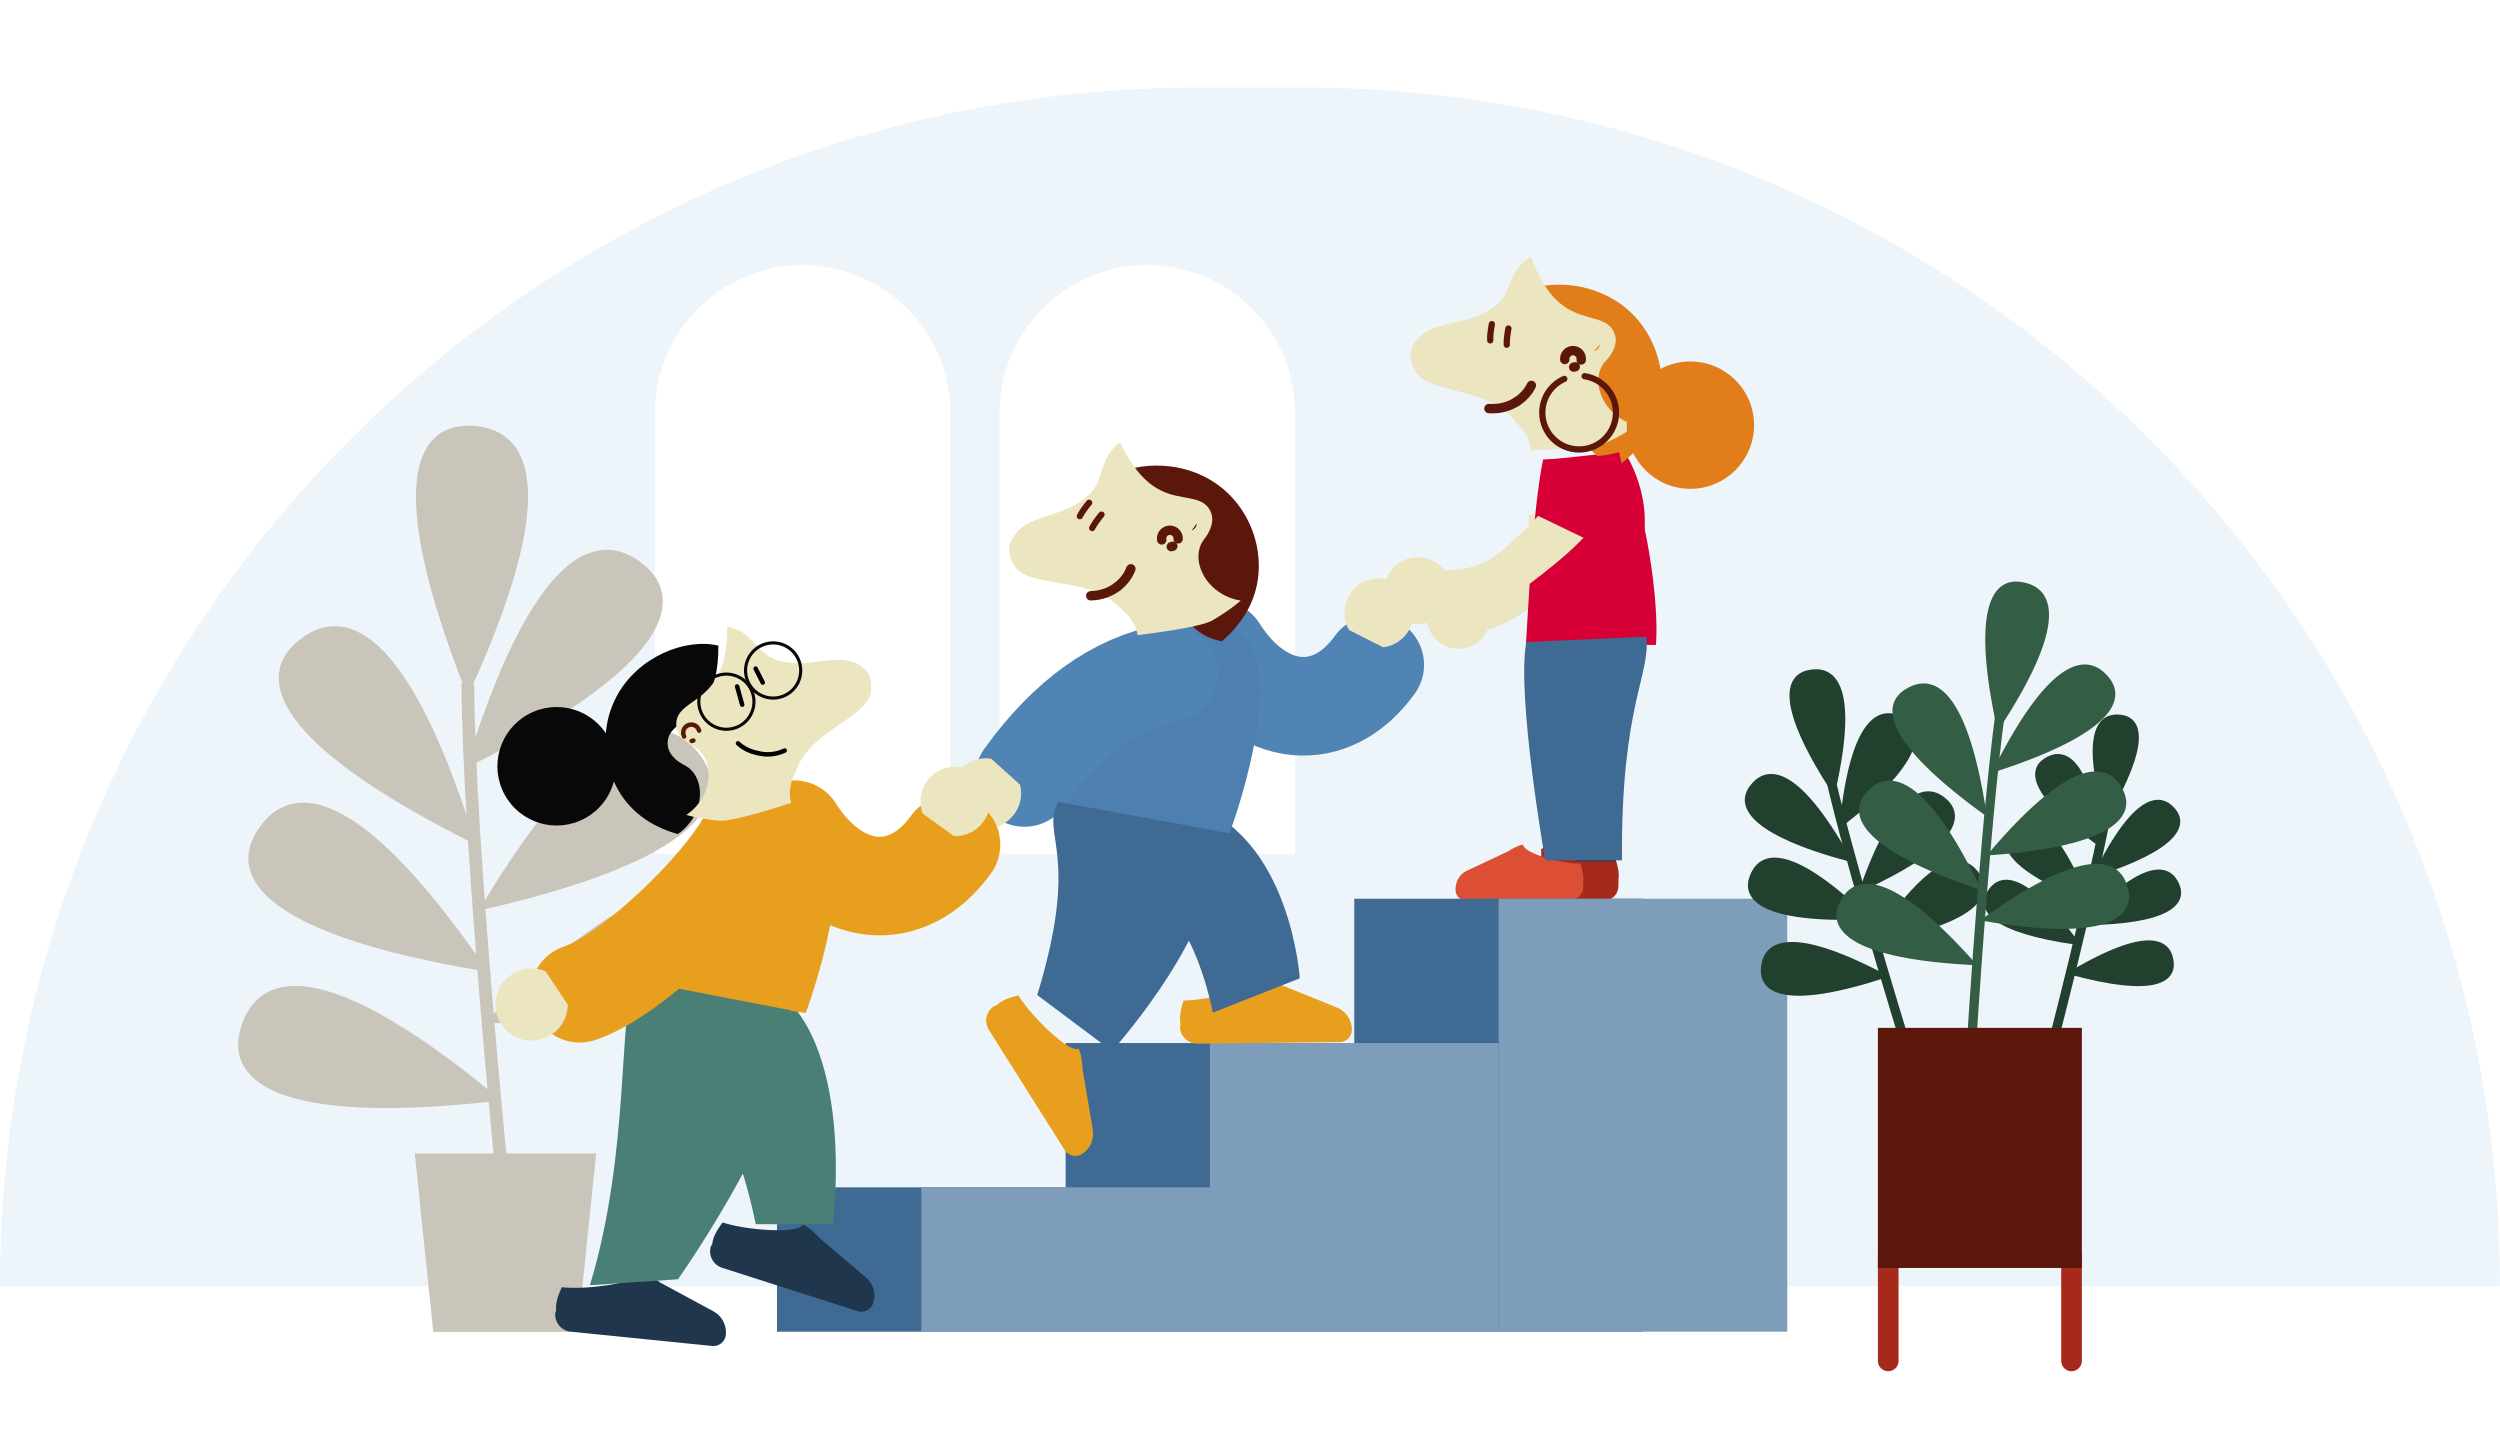 <?xml version="1.0" encoding="utf-8"?>
<svg xmlns="http://www.w3.org/2000/svg" width="800" height="460" viewBox="0 0 800 460" fill="none">
<path d="M0 411.562C0 199.726 171.726 28 383.562 28H416.438C628.274 28 800 199.726 800 411.562V411.562H0V411.562Z" fill="#EEF5FA"/>
<path d="M209.59 132.11C209.59 106.009 230.749 84.85 256.85 84.85V84.85C282.951 84.85 304.11 106.009 304.11 132.11V273.206H209.59V132.11Z" fill="white"/>
<path d="M319.864 132.11C319.864 106.009 341.023 84.85 367.124 84.85V84.85C393.225 84.85 414.384 106.009 414.384 132.11V273.206H319.864V132.11Z" fill="white"/>
<path d="M149.698 221.131C182.587 148.936 164.939 136.904 149.698 136.904C134.457 136.904 123.226 153.749 149.698 221.131Z" fill="#CAC5BA" stroke="#CAC5BA" stroke-width="1.354"/>
<path d="M151.247 269.031C127.539 193.323 106.367 196.145 95.019 206.319C83.671 216.494 86.555 236.533 151.247 269.031Z" fill="#CAC5BA" stroke="#CAC5BA" stroke-width="1.354"/>
<path d="M154.76 310.075C109.724 244.764 90.333 253.722 82.502 266.797C74.671 279.872 83.352 298.162 154.76 310.075Z" fill="#CAC5BA" stroke="#CAC5BA" stroke-width="1.354"/>
<path d="M158.841 351.665C97.671 301.148 81.466 315.063 77.506 329.781C73.546 344.499 86.896 359.72 158.841 351.665Z" fill="#CAC5BA" stroke="#CAC5BA" stroke-width="1.354"/>
<path d="M150.047 244.566C173.754 168.857 194.926 171.68 206.274 181.854C217.622 192.028 214.738 212.068 150.047 244.566Z" fill="#CAC5BA" stroke="#CAC5BA" stroke-width="1.354"/>
<path d="M154.538 290.426C195.542 222.511 215.438 230.279 224.046 242.857C232.654 255.435 225.095 274.216 154.538 290.426Z" fill="#CAC5BA" stroke="#CAC5BA" stroke-width="1.354"/>
<path d="M156.585 326.708C212.684 270.613 230.136 282.927 235.475 297.203C240.814 311.478 228.97 327.898 156.585 326.708Z" fill="#CAC5BA" stroke="#CAC5BA" stroke-width="1.354"/>
<path d="M165.34 422.475C160.26 375.548 150.019 269.101 149.698 218.725" stroke="#CAC5BA" stroke-width="4.062"/>
<path d="M132.724 369.115H190.783L184.859 426.22H138.647L132.724 369.115Z" fill="#CAC5BA"/>
<g filter="url(#filter0_i_3388_98104)">
<path d="M483.102 169.689C483.574 175.607 482.363 180.532 479.754 184.455C477.199 188.295 472.961 191.691 466.419 194.032C463.83 192.277 460.486 191.758 457.367 192.851C457.119 192.938 456.873 193.031 456.633 193.137C451.483 195.388 449.124 201.39 451.376 206.542C452.222 208.475 453.593 210.007 455.248 211.057C458.015 212.801 461.565 213.194 464.787 211.785C466.932 210.847 468.598 209.254 469.642 207.352L469.642 207.352C469.829 207.007 469.996 206.652 470.142 206.289L470.243 206.581C479.214 203.486 486.173 198.47 490.667 191.714C495.164 184.952 496.833 176.989 496.167 168.646L483.102 169.689Z" fill="#EBE6C0"/>
</g>
<g filter="url(#filter1_i_3388_98104)">
<path d="M509.198 145.558C506.453 148.203 489.96 154.492 489.96 154.492C489.955 154.49 489.95 154.489 489.944 154.488C489.938 154.487 489.932 154.486 489.928 154.484C491.081 156.765 493.399 163.001 493.441 169.698L516.166 172.36C516.291 171.147 516.348 169.954 516.347 168.787C516.356 156.461 510.099 146.881 509.237 145.598L509.198 145.558Z" fill="#D70036"/>
</g>
<g filter="url(#filter2_i_3388_98104)">
<path d="M508.432 146.559C516.515 162.586 521.047 194.447 519.905 208.374H478.295C478.843 200.703 480.35 165.68 483.775 149.128C484.745 149.128 491.035 148.614 508.432 146.559Z" fill="#D70036"/>
</g>
<g filter="url(#filter3_d_3388_98104)">
<path d="M507.784 120.55C502.426 126.292 506.534 138.192 517.65 141.148L517.657 141.147C523.489 136.977 529.626 130.492 531.322 120.584C532.556 113.335 531.187 105.592 527.401 99.041C526.979 98.296 526.52 97.577 526.032 96.868C524.671 94.891 523.063 93.047 521.229 91.403C510.136 81.454 493.28 80.968 483.89 87.086L484.002 87.259C489.385 102.321 496.633 104.877 502.351 106.467C504.866 107.172 507.079 107.69 508.72 109.01C509.221 109.408 509.751 109.985 510.181 110.722C511.425 112.844 511.777 116.285 507.784 120.55V120.55Z" fill="#E17E19"/>
</g>
<g filter="url(#filter4_i_3388_98104)">
<path d="M505.994 115.191C505.85 116.23 505.095 117.1 504.081 117.377C504.711 116.647 505.349 115.915 505.994 115.191ZM483.891 87.086C483.33 87.441 482.8 87.823 482.296 88.234C475.805 93.516 478.354 99.176 470.969 103.97C462.454 109.497 452.865 107.363 447.491 113.56C445.101 116.306 444.701 118.961 446.401 122.898C450.021 131.262 468.952 128.37 478.37 139.216C480.648 141.837 483.348 143.946 483.775 149.084C487.612 148.953 504.022 148.486 508.065 146.609C508.079 146.601 508.095 146.599 508.109 146.591C510.339 145.528 513.931 143.811 517.651 141.148C506.536 138.191 502.428 126.292 507.785 120.55C511.778 116.285 511.427 112.844 510.183 110.721C509.753 109.985 509.222 109.408 508.721 109.009C507.08 107.69 504.867 107.172 502.352 106.466C496.634 104.876 489.386 102.321 484.003 87.258L483.891 87.086Z" fill="#EBE6C0"/>
</g>
<path d="M505.995 115.191C506.018 115.008 506.025 114.818 506.01 114.623C505.893 113.166 504.611 112.082 503.152 112.199C501.694 112.316 500.608 113.59 500.725 115.047" stroke="#5B170B" stroke-width="3" stroke-miterlimit="10" stroke-linecap="round"/>
<path d="M503.574 117.472C503.747 117.458 503.918 117.429 504.081 117.378" stroke="#5B170B" stroke-width="3" stroke-miterlimit="10" stroke-linecap="round"/>
<path d="M485.221 128.616C482.851 130.106 479.858 130.988 476.456 130.731" stroke="#5B170B" stroke-width="3" stroke-miterlimit="10" stroke-linecap="round"/>
<path d="M485.22 128.608C487.41 127.239 489.074 125.344 490.04 123.325" stroke="#5B170B" stroke-width="3" stroke-miterlimit="10" stroke-linecap="round"/>
<path d="M482.687 105.119C482.47 106.239 482.061 108.849 482.166 110.32" stroke="#5B170B" stroke-width="2" stroke-linecap="round"/>
<path d="M477.395 103.719C477.178 104.839 476.769 107.449 476.874 108.92" stroke="#5B170B" stroke-width="2" stroke-linecap="round"/>
<circle cx="540.929" cy="136.048" r="20.377" fill="#E17E19"/>
<path d="M500.578 121.246C496.431 123.072 493.535 127.218 493.535 132.041C493.535 138.551 498.813 143.829 505.323 143.829C511.834 143.829 517.112 138.551 517.112 132.041C517.112 126.125 512.755 121.227 507.074 120.381" stroke="#5B170B" stroke-width="2" stroke-linecap="round"/>
<g filter="url(#filter5_i_3388_98104)">
<path d="M492.815 160.534C491.255 166.581 476.735 179.626 472.798 182.631C468.943 185.574 463.567 187.497 456.264 187.581C454.293 184.947 451.148 183.284 447.674 183.3C447.397 183.302 447.121 183.311 446.847 183.333C440.956 183.805 436.555 188.965 437.027 194.861C437.205 197.074 438.042 199.067 439.326 200.68C441.478 203.363 444.871 204.972 448.555 204.677C451.009 204.48 453.21 203.467 454.9 201.934L454.9 201.934C455.205 201.655 455.492 201.359 455.761 201.049V201.373C465.737 201.373 474.371 198.773 481.153 193.595C487.941 188.414 504.657 176.251 506.856 167.725L492.815 160.534Z" fill="#EBE6C0"/>
</g>
<g filter="url(#filter6_i_3388_98104)">
<path d="M508.069 146.608C504.094 148.454 483.811 149.104 483.811 149.104C483.807 149.1 483.801 149.097 483.795 149.094L483.795 149.094C483.789 149.09 483.783 149.087 483.779 149.084C484.178 151.995 484.359 159.641 481.893 166.936L505.593 178.349C506.183 177.078 506.693 175.803 507.129 174.534C511.76 161.141 508.552 148.384 508.096 146.667L508.069 146.608Z" fill="#D70036"/>
</g>
<path fill-rule="evenodd" clip-rule="evenodd" d="M498.753 269.16C497.326 269.16 494.421 270.889 493.148 271.754L493.657 284.434C496.76 284.899 501.297 285.458 505.527 285.74C504.914 286.909 503.859 287.747 502.618 287.963L508.733 288.026H513.794C516.066 288.026 517.912 285.946 517.912 283.379V281.559C517.912 281.503 517.909 281.448 517.902 281.394C518.17 279.688 517.865 277.816 517.098 275.212C510.473 275.212 498.753 271.754 498.753 269.16Z" fill="#A52A1B"/>
<path fill-rule="evenodd" clip-rule="evenodd" d="M482.475 272.478C483.913 271.571 486.206 270.313 487.423 270.313C487.423 272.907 499.143 276.365 505.768 276.365C506.574 279.102 506.87 281.03 506.526 282.808L506.686 283.379C506.686 285.947 504.846 288.026 502.568 288.026H468.727C467.902 288.026 467.162 287.652 466.623 287.043C466.085 286.435 465.754 285.591 465.754 284.666C465.754 282.054 467.139 279.696 469.277 278.694L482.475 272.478Z" fill="#DC4F35"/>
<path d="M506.69 209.488C504.318 214.655 501.82 227.513 499.508 232.26L500.192 242.457C498.792 245.32 501.867 248.257 500.534 252.653C497.944 261.222 504.458 270.167 504.172 275.602C504.172 275.602 510.125 275.602 517.125 275.602C515.262 244.096 522.843 225.11 519.868 205.397C519.416 206.533 507.21 208.352 506.69 209.488Z" fill="#20364C"/>
<g filter="url(#filter7_i_3388_98104)">
<path d="M484.471 277.315C484.471 277.315 475.188 224.258 478.43 207.452L516.787 205.739C518.319 217.826 508.63 227.713 509.03 277.315H484.471Z" fill="#3E6A93"/>
</g>
<rect x="248.633" y="379.957" width="92.368" height="46.184" fill="#3E6A93"/>
<rect x="341" y="333.773" width="92.368" height="92.368" fill="#3E6A93"/>
<rect x="433.369" y="287.589" width="92.368" height="138.552" fill="#3E6A93"/>
<rect x="294.815" y="379.957" width="92.368" height="46.184" fill="#7D9DBA"/>
<rect x="387.182" y="333.773" width="92.368" height="92.368" fill="#7D9DBA"/>
<rect x="479.551" y="287.589" width="92.368" height="138.552" fill="#7D9DBA"/>
<path d="M586.754 253.47C594.984 217.301 585.765 213.461 578.786 214.903C571.807 216.345 568.258 225.121 586.754 253.47Z" fill="#22402E" stroke="#22402E"/>
<path d="M591.994 275.257C573.976 242.833 564.549 246.128 560.315 251.86C556.082 257.593 559.298 266.496 591.994 275.257Z" fill="#22402E" stroke="#22402E"/>
<path d="M597.484 293.719C570.684 268.074 562.652 274.009 560.303 280.737C557.954 287.465 563.659 295.019 597.484 293.719Z" fill="#22402E" stroke="#22402E"/>
<path d="M603.288 312.376C570.5 295.031 564.396 302.936 563.975 310.05C563.554 317.163 571.107 322.87 603.288 312.376Z" fill="#22402E" stroke="#22402E"/>
<path d="M589.131 264.168C592.825 227.259 602.787 226.548 608.945 230.133C615.104 233.719 615.679 243.167 589.131 264.168Z" fill="#22402E" stroke="#22402E"/>
<path d="M595.525 284.743C607.876 249.767 617.721 251.441 622.852 256.386C627.984 261.331 626.299 270.646 595.525 284.743Z" fill="#22402E" stroke="#22402E"/>
<path d="M599.894 301.163C620.275 270.171 629.432 274.159 633.227 280.19C637.022 286.222 633.152 294.861 599.894 301.163Z" fill="#22402E" stroke="#22402E"/>
<path d="M612.989 344.507C605.773 321.515 590.002 269.239 584.646 244.063" stroke="#22402E" stroke-width="3"/>
<path d="M673.847 261.665C665.534 231.903 673.049 228.335 678.915 229.252C684.78 230.169 688.088 237.327 673.847 261.665Z" fill="#22402E" stroke="#22402E"/>
<path d="M670.369 280.005C684.048 252.297 692.026 254.657 695.781 259.255C699.535 263.853 697.22 271.392 670.369 280.005Z" fill="#22402E" stroke="#22402E"/>
<path d="M666.548 295.589C687.809 273.165 694.732 277.779 696.959 283.282C699.186 288.785 694.744 295.301 666.548 295.589Z" fill="#22402E" stroke="#22402E"/>
<path d="M662.475 311.348C689.054 295.588 694.453 301.918 695.091 307.82C695.73 313.722 689.677 318.777 662.475 311.348Z" fill="#22402E" stroke="#22402E"/>
<path d="M672.303 270.662C667.735 240.101 659.418 239.913 654.438 243.145C649.459 246.378 649.363 254.263 672.303 270.662Z" fill="#22402E" stroke="#22402E"/>
<path d="M667.815 288.041C656.122 259.438 647.998 261.23 643.929 265.552C639.859 269.874 641.638 277.557 667.815 288.041Z" fill="#22402E" stroke="#22402E"/>
<path d="M664.844 301.879C646.631 276.917 639.174 280.606 636.26 285.778C633.347 290.95 636.917 297.982 664.844 301.879Z" fill="#22402E" stroke="#22402E"/>
<path d="M655.704 338.475C660.777 319.053 671.783 274.917 675.221 253.752" stroke="#22402E" stroke-width="3"/>
<path d="M639.234 234.006C664.375 196.004 655.444 187.594 646.798 186.225C638.152 184.856 630.268 193.404 639.234 234.006Z" fill="#345D45"/>
<path d="M635.811 261.319C629.161 216.241 616.897 215.941 609.545 220.693C602.194 225.446 602.031 237.073 635.811 261.319Z" fill="#345D45"/>
<path d="M634.118 284.918C614.435 243.824 602.63 247.163 597.014 253.878C591.397 260.592 594.679 271.747 634.118 284.918Z" fill="#345D45"/>
<path d="M632.698 308.877C602.533 274.725 592.091 281.164 588.523 289.158C584.954 297.151 591.16 306.985 632.698 308.877Z" fill="#345D45"/>
<path d="M637.328 247.331C657.576 206.512 669.333 210.014 674.857 216.805C680.38 223.596 676.945 234.705 637.328 247.331Z" fill="#345D45"/>
<path d="M635.755 273.752C665.115 238.907 675.705 245.1 679.459 253.009C683.212 260.917 677.237 270.893 635.755 273.752Z" fill="#345D45"/>
<path d="M633.659 294.518C670.521 267.734 679.315 276.287 681.062 284.865C682.809 293.442 674.615 301.693 633.659 294.518Z" fill="#345D45"/>
<path d="M629.916 350.013C631.591 320.459 636.13 253.538 640.889 222.281" stroke="#345D45" stroke-width="3"/>
<path d="M600.925 401.616C600.925 399.791 602.404 398.312 604.23 398.312V398.312C606.055 398.312 607.534 399.791 607.534 401.616V435.49C607.534 437.315 606.055 438.795 604.23 438.795V438.795C602.404 438.795 600.925 437.315 600.925 435.49V401.616Z" fill="#A52A1B"/>
<path d="M659.585 401.616C659.585 399.791 661.065 398.312 662.89 398.312V398.312C664.715 398.312 666.195 399.791 666.195 401.616V435.49C666.195 437.315 664.715 438.795 662.89 438.795V438.795C661.065 438.795 659.585 437.315 659.585 435.49V401.616Z" fill="#A52A1B"/>
<path d="M600.925 328.911H666.194V405.747H600.925V328.911Z" fill="#5B170B"/>
<g filter="url(#filter8_i_3388_98104)">
<path d="M378.595 210.202C392.463 232.11 414.721 234.495 428.762 214.986" stroke="#4F84B5" stroke-width="31.55" stroke-linecap="round"/>
</g>
<path fill-rule="evenodd" clip-rule="evenodd" d="M346.481 342.55C346.361 340.34 345.981 336.934 345.108 335.55C342.501 337.195 330.619 326.065 325.868 318.534C322.539 319.353 320.388 320.239 318.848 321.758L318.16 321.938C315.58 323.566 314.81 326.977 316.443 329.566L340.715 368.035C341.306 368.973 342.214 369.577 343.211 369.804C344.209 370.03 345.294 369.872 346.224 369.285C348.85 367.628 350.226 364.558 349.699 361.493L346.481 342.55Z" fill="#E79F1D"/>
<path fill-rule="evenodd" clip-rule="evenodd" d="M409.988 315.206C408.043 314.15 404.946 312.688 403.311 312.706C403.344 315.788 387.636 320.066 378.732 320.162C377.683 323.426 377.31 325.721 377.795 327.829L377.587 328.509C377.62 331.56 380.12 334.005 383.181 333.972L428.665 333.483C429.773 333.471 430.764 333.016 431.48 332.285C432.196 331.554 432.63 330.548 432.618 329.448C432.585 326.344 430.692 323.562 427.807 322.402L409.988 315.206Z" fill="#E79F1D"/>
<g filter="url(#filter9_i_3388_98104)">
<path d="M405.925 315.065C405.925 315.065 403.081 269.439 370.887 259.164L327.396 261.22C333.624 271.718 367.807 275.946 378.119 326.039L405.925 315.065Z" fill="#3E6A93"/>
</g>
<g filter="url(#filter10_i_3388_98104)">
<path d="M339.535 232.858L340.309 233.196C340.028 233.123 339.748 233.05 339.47 232.97C335.266 240.068 330.224 249.571 327.39 260.936L383.462 268.588C383.462 268.588 402.351 218.404 387.253 204.813C372.156 191.222 360.997 206.561 361.988 205.088C350.466 215.159 346.704 221.111 342.261 228.361C342.126 228.588 341.985 228.814 341.842 229.043L341.779 229.144L341.7 229.273C341.022 230.386 340.292 231.582 339.535 232.858Z" fill="#4D80B0"/>
</g>
<g filter="url(#filter11_i_3388_98104)">
<path d="M362.67 217.727C346.232 220.809 330.479 231.768 316.664 251.016" stroke="#4F84B5" stroke-width="31.55" stroke-linecap="round"/>
</g>
<g filter="url(#filter12_i_3388_98104)">
<path d="M439.531 211.36C438.587 211.748 437.595 212.003 436.589 212.126L425.646 206.584C423.918 203.533 423.691 199.738 425.28 196.399C425.403 196.141 425.533 195.886 425.674 195.638C428.709 190.331 435.473 188.48 440.781 191.515C442.773 192.654 444.27 194.315 445.213 196.226C446.777 199.421 446.788 203.306 444.89 206.626C443.626 208.836 441.709 210.452 439.532 211.36C439.531 211.36 439.531 211.36 439.531 211.36Z" fill="#EBE6C0"/>
</g>
<g filter="url(#filter13_i_3388_98104)">
<path d="M320.753 259.162C320.776 258.127 320.656 257.096 320.405 256.099L311.168 247.765C307.651 247.243 303.977 248.412 301.396 251.135C301.197 251.345 301.003 251.561 300.821 251.785C296.905 256.593 297.621 263.67 302.43 267.586C304.235 269.055 306.352 269.865 308.505 270.06C312.099 270.375 315.78 268.968 318.229 265.961C319.86 263.958 320.689 261.555 320.754 259.163C320.754 259.163 320.754 259.162 320.753 259.162Z" fill="#EBE6C0"/>
</g>
<g filter="url(#filter14_d_3388_98104)">
<path d="M379.29 177.603C374.488 183.818 379.682 195.285 391.024 197.198L391.031 197.196C396.451 192.503 401.96 185.476 402.729 175.454C403.286 168.122 401.205 160.539 396.828 154.367C396.338 153.665 395.815 152.992 395.263 152.331C393.724 150.489 391.952 148.802 389.974 147.335C378.006 138.458 361.177 139.537 352.395 146.5L352.523 146.661C359.279 161.159 366.733 163.032 372.574 164.085C375.144 164.554 377.395 164.864 379.152 166.026C379.687 166.376 380.269 166.902 380.765 167.595C382.201 169.593 382.87 172.986 379.29 177.603V177.603Z" fill="#5B170B"/>
</g>
<g filter="url(#filter15_i_3388_98104)">
<path d="M377.011 172.433C376.964 173.482 376.293 174.417 375.309 174.788C375.869 174.002 376.435 173.214 377.011 172.433ZM352.397 146.499C351.87 146.905 351.379 147.335 350.915 147.791C344.942 153.651 348.005 159.051 341.096 164.509C333.131 170.802 323.385 169.567 318.609 176.236C316.484 179.192 316.332 181.872 318.389 185.635C322.77 193.626 341.351 188.991 351.734 198.917C354.245 201.315 357.13 203.165 358.031 208.241C361.84 207.755 378.135 205.768 381.987 203.524C382.001 203.514 382.015 203.511 382.029 203.501C384.151 202.236 387.568 200.194 391.025 197.197C379.684 195.284 374.49 183.817 379.291 177.603C382.872 172.986 382.203 169.592 380.767 167.594C380.271 166.901 379.689 166.375 379.153 166.025C377.397 164.864 375.145 164.553 372.576 164.084C366.735 163.031 359.281 161.159 352.524 146.661L352.397 146.499Z" fill="#EBE6C0"/>
</g>
<path d="M377.011 172.434C377.017 172.249 377.007 172.06 376.973 171.867C376.721 170.427 375.344 169.467 373.903 169.718C372.462 169.97 371.499 171.339 371.751 172.778" stroke="#5B170B" stroke-width="3" stroke-miterlimit="10" stroke-linecap="round"/>
<path d="M374.813 174.929C374.984 174.899 375.152 174.854 375.309 174.789" stroke="#5B170B" stroke-width="3" stroke-miterlimit="10" stroke-linecap="round"/>
<path d="M357.573 187.727C355.352 189.43 352.453 190.586 349.042 190.646" stroke="#5B170B" stroke-width="3" stroke-miterlimit="10" stroke-linecap="round"/>
<path d="M357.569 187.72C359.623 186.153 361.104 184.113 361.878 182.012" stroke="#5B170B" stroke-width="3" stroke-miterlimit="10" stroke-linecap="round"/>
<path d="M352.476 164.672C351.742 165.547 350.119 167.63 349.497 168.968" stroke="#5B170B" stroke-width="2" stroke-linecap="round"/>
<path d="M348.527 160.878C347.793 161.753 346.17 163.836 345.547 165.174" stroke="#5B170B" stroke-width="2" stroke-linecap="round"/>
<g filter="url(#filter16_i_3388_98104)">
<path d="M345.838 338.332C345.838 338.332 384.465 295.636 378.568 267.746L328.592 258.597C322.92 269.406 335.958 274.576 321.91 320.414L345.838 338.332Z" fill="#3E6A93"/>
</g>
<g filter="url(#filter17_i_3388_98104)">
<path d="M242.979 267.736C256.847 289.644 279.104 292.029 293.146 272.52" stroke="#E79F1D" stroke-width="31.55" stroke-linecap="round"/>
</g>
<path fill-rule="evenodd" clip-rule="evenodd" d="M211.356 410.467C209.541 409.202 206.631 407.409 205.006 407.245C204.696 410.312 188.61 412.819 179.751 411.925C178.345 415.054 177.719 417.295 177.968 419.444L177.688 420.094C177.381 423.13 179.594 425.836 182.64 426.144L227.896 430.711C228.999 430.822 230.034 430.48 230.827 429.833C231.62 429.186 232.163 428.234 232.274 427.139C232.586 424.051 231.014 421.076 228.275 419.603L211.356 410.467Z" fill="#20364C"/>
<path fill-rule="evenodd" clip-rule="evenodd" d="M262.434 396.326C260.921 394.711 258.444 392.351 256.887 391.853C255.948 394.789 239.692 393.904 231.211 391.191C229.187 393.959 228.11 396.021 227.907 398.174L227.497 398.754C226.567 401.66 228.17 404.767 231.086 405.7L274.41 419.557C275.466 419.895 276.549 419.775 277.459 419.307C278.369 418.838 279.098 418.02 279.433 416.972C280.379 414.016 279.458 410.779 277.085 408.77L262.434 396.326Z" fill="#20364C"/>
<g filter="url(#filter18_d_3388_98104)">
<path d="M229.519 261.441C231.688 265.249 250.716 276.765 250.716 276.765C250.726 276.764 250.743 276.768 250.753 276.767C250.687 277.115 250.616 277.458 250.545 277.812C250.512 277.981 250.473 278.155 250.446 278.329C248.906 280.842 245.895 286.666 246.118 294.42C244.517 299.175 242.652 303.846 240.501 308.435C237.473 314.924 233.894 321.225 229.753 327.28C221.31 319.558 216.027 308.893 215.396 297.393C215.271 295.103 215.346 292.903 215.589 290.796C215.855 288.392 216.335 286.109 216.971 283.957C220.966 270.361 230.979 261.829 232.345 260.694L226.694 262.187L229.519 261.441Z" fill="#3E6A93"/>
</g>
<g filter="url(#filter19_i_3388_98104)">
<path d="M256.507 393.753C256.507 393.753 264.384 333.479 235.272 316.698L191.781 318.754C198.009 329.252 221.538 343.66 231.85 393.754L256.507 393.753Z" fill="#497F74"/>
</g>
<g filter="url(#filter20_i_3388_98104)">
<path d="M203.919 290.392L204.693 290.731C204.412 290.658 204.131 290.585 203.854 290.504C199.65 297.602 194.608 307.105 191.774 318.471L247.846 326.122C247.846 326.122 266.735 275.938 251.637 262.347C236.54 248.756 225.381 264.095 226.372 262.622C214.849 272.693 211.088 278.645 206.645 285.895C206.51 286.123 206.369 286.348 206.226 286.577L206.163 286.678L206.084 286.807C205.405 287.92 204.676 289.116 203.919 290.392Z" fill="#E79F1D"/>
</g>
<g filter="url(#filter21_i_3388_98104)">
<path d="M302.323 272.242C301.326 272.482 300.303 272.583 299.285 272.55L289.275 265.366C288.029 262.072 288.387 258.27 290.478 255.2C290.64 254.962 290.808 254.73 290.986 254.506C294.815 249.705 301.814 248.907 306.616 252.736C308.418 254.173 309.648 256.052 310.29 258.094C311.351 261.506 310.765 265.364 308.371 268.367C306.776 270.367 304.624 271.676 302.323 272.242C302.323 272.242 302.323 272.242 302.323 272.242Z" fill="#EBE6C0"/>
</g>
<g filter="url(#filter22_i_3388_98104)">
<path d="M206.942 411.364C206.942 411.364 249.378 351.606 242.953 325.281L193.134 315.665C187.722 325.705 191.784 370.491 178.768 413.274L206.942 411.364Z" fill="#497F74"/>
</g>
<g filter="url(#filter23_i_3388_98104)">
<path d="M227.739 271.493C218.928 287.37 190.515 314.719 174.356 320.06" stroke="#E79F1D" stroke-width="31.55" stroke-linecap="round"/>
</g>
<g filter="url(#filter24_i_3388_98104)">
<path d="M175.231 329.606C175.518 328.579 175.661 327.519 175.666 326.461L168.578 315.788C165.201 314.369 161.237 314.597 157.968 316.655C157.715 316.814 157.467 316.98 157.227 317.157C152.093 320.954 151.001 328.197 154.799 333.332C156.224 335.259 158.13 336.608 160.229 337.352C163.734 338.583 167.766 338.12 170.976 335.745C173.115 334.163 174.556 331.976 175.231 329.607C175.231 329.606 175.231 329.606 175.231 329.606Z" fill="#EBE6C0"/>
</g>
<g filter="url(#filter25_d_3388_98104)">
<path d="M219.132 241.091C225.886 244.572 226.041 256.759 216.893 263.086L216.886 263.088C210.215 261.194 202.508 257.291 197.724 248.817C194.229 242.615 192.942 235.112 194.243 227.904C194.384 227.087 194.566 226.282 194.778 225.476C195.37 223.23 196.23 221.024 197.361 218.926C204.201 206.233 219.381 200.28 229.928 202.785L229.882 202.979C229.911 218.464 224.152 223.163 219.469 226.481C217.411 227.946 215.567 229.142 214.505 230.881C214.179 231.407 213.885 232.107 213.735 232.918C213.297 235.259 214.103 238.51 219.132 241.091V241.091Z" fill="#080808"/>
</g>
<g filter="url(#filter26_i_3388_98104)">
<path d="M229.922 202.86C230.551 202.999 231.16 203.174 231.755 203.382C239.418 206.065 238.941 212.057 247.261 214.002C256.853 216.244 264.919 211.155 271.86 215.037C274.944 216.755 276.179 219.042 275.914 223.186C275.344 231.993 257.094 235.567 252.037 248.537C250.813 251.671 249.035 254.478 250.328 259.299C246.777 260.438 231.626 265.395 227.316 265.011C227.3 265.008 227.286 265.012 227.27 265.009C224.884 264.772 221.038 264.387 216.766 263.18C225.957 256.842 225.816 244.654 219.039 241.181C213.993 238.605 213.187 235.355 213.63 233.014C213.781 232.202 214.077 231.502 214.405 230.975C215.473 229.235 217.326 228.037 219.394 226.569C224.1 223.246 229.887 218.54 229.876 203.054L229.922 202.86Z" fill="#EBE6C0"/>
</g>
<path d="M218.918 235.683C218.836 235.52 218.766 235.347 218.715 235.16C218.338 233.768 219.157 232.336 220.537 231.962C221.918 231.587 223.341 232.411 223.718 233.803" stroke="#5B170B" stroke-width="1.433" stroke-miterlimit="10" stroke-linecap="round"/>
<path d="M221.892 236.965C221.704 237.016 221.516 237.067 221.336 237.116" stroke="#5B170B" stroke-width="1.433" stroke-miterlimit="10" stroke-linecap="round"/>
<path d="M242.369 240.959C245.059 241.685 248.1 241.579 251.107 240.172" stroke="black" stroke-width="1.433" stroke-miterlimit="10" stroke-linecap="round"/>
<path d="M242.37 240.958C239.881 240.469 237.715 239.34 236.161 237.868" stroke="black" stroke-width="1.433" stroke-miterlimit="10" stroke-linecap="round"/>
<path d="M235.879 219.672L237.495 225.507" stroke="black" stroke-width="1.433" stroke-linecap="round"/>
<path d="M241.792 213.944L244.08 218.434" stroke="black" stroke-width="1.433" stroke-linecap="round"/>
<circle cx="178.125" cy="245.207" r="18.959" transform="rotate(-28.661 178.125 245.207)" fill="#080808"/>
<circle cx="9.325" cy="9.325" r="8.825" transform="matrix(-0.943 0.333 0.333 0.943 253.093 202.658)" stroke="#080808"/>
<circle cx="9.325" cy="9.325" r="8.825" transform="matrix(-0.943 0.333 0.333 0.943 238.132 212.64)" stroke="#080808"/>
<defs>
<filter id="filter0_i_3388_98104" x="450.522" y="163.646" width="51.785" height="48.994" filterUnits="userSpaceOnUse" color-interpolation-filters="sRGB">
<feFlood flood-opacity="0" result="BackgroundImageFix"/>
<feBlend mode="normal" in="SourceGraphic" in2="BackgroundImageFix" result="shape"/>
<feColorMatrix in="SourceAlpha" type="matrix" values="0 0 0 0 0 0 0 0 0 0 0 0 0 0 0 0 0 0 127 0" result="hardAlpha"/>
<feOffset dx="6" dy="-5"/>
<feGaussianBlur stdDeviation="11.5"/>
<feComposite in2="hardAlpha" operator="arithmetic" k2="-1" k3="1"/>
<feColorMatrix type="matrix" values="0 0 0 0 0.925 0 0 0 0 0.729 0 0 0 0 0.196 0 0 0 0.7 0"/>
<feBlend mode="normal" in2="shape" result="effect1_innerShadow_3388_98104"/>
</filter>
<filter id="filter1_i_3388_98104" x="489.928" y="143.558" width="36.419" height="28.802" filterUnits="userSpaceOnUse" color-interpolation-filters="sRGB">
<feFlood flood-opacity="0" result="BackgroundImageFix"/>
<feBlend mode="normal" in="SourceGraphic" in2="BackgroundImageFix" result="shape"/>
<feColorMatrix in="SourceAlpha" type="matrix" values="0 0 0 0 0 0 0 0 0 0 0 0 0 0 0 0 0 0 127 0" result="hardAlpha"/>
<feOffset dx="10" dy="-2"/>
<feGaussianBlur stdDeviation="8.5"/>
<feComposite in2="hardAlpha" operator="arithmetic" k2="-1" k3="1"/>
<feColorMatrix type="matrix" values="0 0 0 0 0.031 0 0 0 0 0.031 0 0 0 0 0.031 0 0 0 0.32 0"/>
<feBlend mode="normal" in2="shape" result="effect1_innerShadow_3388_98104"/>
</filter>
<filter id="filter2_i_3388_98104" x="478.295" y="144.559" width="51.784" height="63.815" filterUnits="userSpaceOnUse" color-interpolation-filters="sRGB">
<feFlood flood-opacity="0" result="BackgroundImageFix"/>
<feBlend mode="normal" in="SourceGraphic" in2="BackgroundImageFix" result="shape"/>
<feColorMatrix in="SourceAlpha" type="matrix" values="0 0 0 0 0 0 0 0 0 0 0 0 0 0 0 0 0 0 127 0" result="hardAlpha"/>
<feOffset dx="10" dy="-2"/>
<feGaussianBlur stdDeviation="8.5"/>
<feComposite in2="hardAlpha" operator="arithmetic" k2="-1" k3="1"/>
<feColorMatrix type="matrix" values="0 0 0 0 0.031 0 0 0 0 0.031 0 0 0 0 0.031 0 0 0 0.32 0"/>
<feBlend mode="normal" in2="shape" result="effect1_innerShadow_3388_98104"/>
</filter>
<filter id="filter3_d_3388_98104" x="451.89" y="59.084" width="111.874" height="122.064" filterUnits="userSpaceOnUse" color-interpolation-filters="sRGB">
<feFlood flood-opacity="0" result="BackgroundImageFix"/>
<feColorMatrix in="SourceAlpha" type="matrix" values="0 0 0 0 0 0 0 0 0 0 0 0 0 0 0 0 0 0 127 0" result="hardAlpha"/>
<feOffset dy="8"/>
<feGaussianBlur stdDeviation="16"/>
<feColorMatrix type="matrix" values="0 0 0 0 0.031 0 0 0 0 0.031 0 0 0 0 0.031 0 0 0 0.12 0"/>
<feBlend mode="normal" in2="BackgroundImageFix" result="effect1_dropShadow_3388_98104"/>
<feBlend mode="normal" in="SourceGraphic" in2="effect1_dropShadow_3388_98104" result="shape"/>
</filter>
<filter id="filter4_i_3388_98104" x="445.361" y="82.086" width="78.29" height="66.999" filterUnits="userSpaceOnUse" color-interpolation-filters="sRGB">
<feFlood flood-opacity="0" result="BackgroundImageFix"/>
<feBlend mode="normal" in="SourceGraphic" in2="BackgroundImageFix" result="shape"/>
<feColorMatrix in="SourceAlpha" type="matrix" values="0 0 0 0 0 0 0 0 0 0 0 0 0 0 0 0 0 0 127 0" result="hardAlpha"/>
<feOffset dx="6" dy="-5"/>
<feGaussianBlur stdDeviation="11.5"/>
<feComposite in2="hardAlpha" operator="arithmetic" k2="-1" k3="1"/>
<feColorMatrix type="matrix" values="0 0 0 0 0.925 0 0 0 0 0.729 0 0 0 0 0.196 0 0 0 0.7 0"/>
<feBlend mode="normal" in2="shape" result="effect1_innerShadow_3388_98104"/>
</filter>
<filter id="filter5_i_3388_98104" x="436.993" y="155.534" width="75.863" height="49.178" filterUnits="userSpaceOnUse" color-interpolation-filters="sRGB">
<feFlood flood-opacity="0" result="BackgroundImageFix"/>
<feBlend mode="normal" in="SourceGraphic" in2="BackgroundImageFix" result="shape"/>
<feColorMatrix in="SourceAlpha" type="matrix" values="0 0 0 0 0 0 0 0 0 0 0 0 0 0 0 0 0 0 127 0" result="hardAlpha"/>
<feOffset dx="6" dy="-5"/>
<feGaussianBlur stdDeviation="11.5"/>
<feComposite in2="hardAlpha" operator="arithmetic" k2="-1" k3="1"/>
<feColorMatrix type="matrix" values="0 0 0 0 0.925 0 0 0 0 0.729 0 0 0 0 0.196 0 0 0 0.7 0"/>
<feBlend mode="normal" in2="shape" result="effect1_innerShadow_3388_98104"/>
</filter>
<filter id="filter6_i_3388_98104" x="481.893" y="144.608" width="37.709" height="33.741" filterUnits="userSpaceOnUse" color-interpolation-filters="sRGB">
<feFlood flood-opacity="0" result="BackgroundImageFix"/>
<feBlend mode="normal" in="SourceGraphic" in2="BackgroundImageFix" result="shape"/>
<feColorMatrix in="SourceAlpha" type="matrix" values="0 0 0 0 0 0 0 0 0 0 0 0 0 0 0 0 0 0 127 0" result="hardAlpha"/>
<feOffset dx="10" dy="-2"/>
<feGaussianBlur stdDeviation="8.5"/>
<feComposite in2="hardAlpha" operator="arithmetic" k2="-1" k3="1"/>
<feColorMatrix type="matrix" values="0 0 0 0 0.031 0 0 0 0 0.031 0 0 0 0 0.031 0 0 0 0.32 0"/>
<feBlend mode="normal" in2="shape" result="effect1_innerShadow_3388_98104"/>
</filter>
<filter id="filter7_i_3388_98104" x="477.743" y="203.739" width="49.208" height="73.575" filterUnits="userSpaceOnUse" color-interpolation-filters="sRGB">
<feFlood flood-opacity="0" result="BackgroundImageFix"/>
<feBlend mode="normal" in="SourceGraphic" in2="BackgroundImageFix" result="shape"/>
<feColorMatrix in="SourceAlpha" type="matrix" values="0 0 0 0 0 0 0 0 0 0 0 0 0 0 0 0 0 0 127 0" result="hardAlpha"/>
<feOffset dx="10" dy="-2"/>
<feGaussianBlur stdDeviation="8.5"/>
<feComposite in2="hardAlpha" operator="arithmetic" k2="-1" k3="1"/>
<feColorMatrix type="matrix" values="0 0 0 0 0.031 0 0 0 0 0.031 0 0 0 0 0.031 0 0 0 0.32 0"/>
<feBlend mode="normal" in2="shape" result="effect1_innerShadow_3388_98104"/>
</filter>
<filter id="filter8_i_3388_98104" x="362.818" y="192.193" width="92.877" height="51.827" filterUnits="userSpaceOnUse" color-interpolation-filters="sRGB">
<feFlood flood-opacity="0" result="BackgroundImageFix"/>
<feBlend mode="normal" in="SourceGraphic" in2="BackgroundImageFix" result="shape"/>
<feColorMatrix in="SourceAlpha" type="matrix" values="0 0 0 0 0 0 0 0 0 0 0 0 0 0 0 0 0 0 127 0" result="hardAlpha"/>
<feOffset dx="11.157" dy="-2.231"/>
<feGaussianBlur stdDeviation="9.484"/>
<feComposite in2="hardAlpha" operator="arithmetic" k2="-1" k3="1"/>
<feColorMatrix type="matrix" values="0 0 0 0 0.031 0 0 0 0 0.031 0 0 0 0 0.031 0 0 0 0.32 0"/>
<feBlend mode="normal" in2="shape" result="effect1_innerShadow_3388_98104"/>
</filter>
<filter id="filter9_i_3388_98104" x="327.396" y="257.165" width="88.529" height="68.875" filterUnits="userSpaceOnUse" color-interpolation-filters="sRGB">
<feFlood flood-opacity="0" result="BackgroundImageFix"/>
<feBlend mode="normal" in="SourceGraphic" in2="BackgroundImageFix" result="shape"/>
<feColorMatrix in="SourceAlpha" type="matrix" values="0 0 0 0 0 0 0 0 0 0 0 0 0 0 0 0 0 0 127 0" result="hardAlpha"/>
<feOffset dx="10" dy="-2"/>
<feGaussianBlur stdDeviation="8.5"/>
<feComposite in2="hardAlpha" operator="arithmetic" k2="-1" k3="1"/>
<feColorMatrix type="matrix" values="0 0 0 0 0.031 0 0 0 0 0.031 0 0 0 0 0.031 0 0 0 0.32 0"/>
<feBlend mode="normal" in2="shape" result="effect1_innerShadow_3388_98104"/>
</filter>
<filter id="filter10_i_3388_98104" x="327.39" y="197.151" width="75.714" height="71.437" filterUnits="userSpaceOnUse" color-interpolation-filters="sRGB">
<feFlood flood-opacity="0" result="BackgroundImageFix"/>
<feBlend mode="normal" in="SourceGraphic" in2="BackgroundImageFix" result="shape"/>
<feColorMatrix in="SourceAlpha" type="matrix" values="0 0 0 0 0 0 0 0 0 0 0 0 0 0 0 0 0 0 127 0" result="hardAlpha"/>
<feOffset dx="10" dy="-2"/>
<feGaussianBlur stdDeviation="8.5"/>
<feComposite in2="hardAlpha" operator="arithmetic" k2="-1" k3="1"/>
<feColorMatrix type="matrix" values="0 0 0 0 0.031 0 0 0 0 0.031 0 0 0 0 0.031 0 0 0 0.32 0"/>
<feBlend mode="normal" in2="shape" result="effect1_innerShadow_3388_98104"/>
</filter>
<filter id="filter11_i_3388_98104" x="300.888" y="199.717" width="88.718" height="67.075" filterUnits="userSpaceOnUse" color-interpolation-filters="sRGB">
<feFlood flood-opacity="0" result="BackgroundImageFix"/>
<feBlend mode="normal" in="SourceGraphic" in2="BackgroundImageFix" result="shape"/>
<feColorMatrix in="SourceAlpha" type="matrix" values="0 0 0 0 0 0 0 0 0 0 0 0 0 0 0 0 0 0 127 0" result="hardAlpha"/>
<feOffset dx="11.157" dy="-2.231"/>
<feGaussianBlur stdDeviation="9.484"/>
<feComposite in2="hardAlpha" operator="arithmetic" k2="-1" k3="1"/>
<feColorMatrix type="matrix" values="0 0 0 0 0.031 0 0 0 0 0.031 0 0 0 0 0.031 0 0 0 0.32 0"/>
<feBlend mode="normal" in2="shape" result="effect1_innerShadow_3388_98104"/>
</filter>
<filter id="filter12_i_3388_98104" x="424.209" y="185.055" width="28.144" height="27.071" filterUnits="userSpaceOnUse" color-interpolation-filters="sRGB">
<feFlood flood-opacity="0" result="BackgroundImageFix"/>
<feBlend mode="normal" in="SourceGraphic" in2="BackgroundImageFix" result="shape"/>
<feColorMatrix in="SourceAlpha" type="matrix" values="0 0 0 0 0 0 0 0 0 0 0 0 0 0 0 0 0 0 127 0" result="hardAlpha"/>
<feOffset dx="6" dy="-5"/>
<feGaussianBlur stdDeviation="11.5"/>
<feComposite in2="hardAlpha" operator="arithmetic" k2="-1" k3="1"/>
<feColorMatrix type="matrix" values="0 0 0 0 0.925 0 0 0 0 0.729 0 0 0 0 0.196 0 0 0 0.7 0"/>
<feBlend mode="normal" in2="shape" result="effect1_innerShadow_3388_98104"/>
</filter>
<filter id="filter13_i_3388_98104" x="298.296" y="242.644" width="28.46" height="27.46" filterUnits="userSpaceOnUse" color-interpolation-filters="sRGB">
<feFlood flood-opacity="0" result="BackgroundImageFix"/>
<feBlend mode="normal" in="SourceGraphic" in2="BackgroundImageFix" result="shape"/>
<feColorMatrix in="SourceAlpha" type="matrix" values="0 0 0 0 0 0 0 0 0 0 0 0 0 0 0 0 0 0 127 0" result="hardAlpha"/>
<feOffset dx="6" dy="-5"/>
<feGaussianBlur stdDeviation="11.5"/>
<feComposite in2="hardAlpha" operator="arithmetic" k2="-1" k3="1"/>
<feColorMatrix type="matrix" values="0 0 0 0 0.925 0 0 0 0 0.729 0 0 0 0 0.196 0 0 0 0.7 0"/>
<feBlend mode="normal" in2="shape" result="effect1_innerShadow_3388_98104"/>
</filter>
<filter id="filter14_d_3388_98104" x="320.395" y="116.977" width="114.423" height="120.221" filterUnits="userSpaceOnUse" color-interpolation-filters="sRGB">
<feFlood flood-opacity="0" result="BackgroundImageFix"/>
<feColorMatrix in="SourceAlpha" type="matrix" values="0 0 0 0 0 0 0 0 0 0 0 0 0 0 0 0 0 0 127 0" result="hardAlpha"/>
<feOffset dy="8"/>
<feGaussianBlur stdDeviation="16"/>
<feColorMatrix type="matrix" values="0 0 0 0 0.031 0 0 0 0 0.031 0 0 0 0 0.031 0 0 0 0.12 0"/>
<feBlend mode="normal" in2="BackgroundImageFix" result="effect1_dropShadow_3388_98104"/>
<feBlend mode="normal" in="SourceGraphic" in2="effect1_dropShadow_3388_98104" result="shape"/>
</filter>
<filter id="filter15_i_3388_98104" x="316.927" y="141.5" width="80.098" height="66.742" filterUnits="userSpaceOnUse" color-interpolation-filters="sRGB">
<feFlood flood-opacity="0" result="BackgroundImageFix"/>
<feBlend mode="normal" in="SourceGraphic" in2="BackgroundImageFix" result="shape"/>
<feColorMatrix in="SourceAlpha" type="matrix" values="0 0 0 0 0 0 0 0 0 0 0 0 0 0 0 0 0 0 127 0" result="hardAlpha"/>
<feOffset dx="6" dy="-5"/>
<feGaussianBlur stdDeviation="11.5"/>
<feComposite in2="hardAlpha" operator="arithmetic" k2="-1" k3="1"/>
<feColorMatrix type="matrix" values="0 0 0 0 0.925 0 0 0 0 0.729 0 0 0 0 0.196 0 0 0 0.7 0"/>
<feBlend mode="normal" in2="shape" result="effect1_innerShadow_3388_98104"/>
</filter>
<filter id="filter16_i_3388_98104" x="321.91" y="256.597" width="67.27" height="81.735" filterUnits="userSpaceOnUse" color-interpolation-filters="sRGB">
<feFlood flood-opacity="0" result="BackgroundImageFix"/>
<feBlend mode="normal" in="SourceGraphic" in2="BackgroundImageFix" result="shape"/>
<feColorMatrix in="SourceAlpha" type="matrix" values="0 0 0 0 0 0 0 0 0 0 0 0 0 0 0 0 0 0 127 0" result="hardAlpha"/>
<feOffset dx="10" dy="-2"/>
<feGaussianBlur stdDeviation="8.5"/>
<feComposite in2="hardAlpha" operator="arithmetic" k2="-1" k3="1"/>
<feColorMatrix type="matrix" values="0 0 0 0 0.031 0 0 0 0 0.031 0 0 0 0 0.031 0 0 0 0.32 0"/>
<feBlend mode="normal" in2="shape" result="effect1_innerShadow_3388_98104"/>
</filter>
<filter id="filter17_i_3388_98104" x="227.202" y="249.728" width="92.877" height="51.827" filterUnits="userSpaceOnUse" color-interpolation-filters="sRGB">
<feFlood flood-opacity="0" result="BackgroundImageFix"/>
<feBlend mode="normal" in="SourceGraphic" in2="BackgroundImageFix" result="shape"/>
<feColorMatrix in="SourceAlpha" type="matrix" values="0 0 0 0 0 0 0 0 0 0 0 0 0 0 0 0 0 0 127 0" result="hardAlpha"/>
<feOffset dx="11.157" dy="-2.231"/>
<feGaussianBlur stdDeviation="9.484"/>
<feComposite in2="hardAlpha" operator="arithmetic" k2="-1" k3="1"/>
<feColorMatrix type="matrix" values="0 0 0 0 0.031 0 0 0 0 0.031 0 0 0 0 0.031 0 0 0 0.32 0"/>
<feBlend mode="normal" in2="shape" result="effect1_innerShadow_3388_98104"/>
</filter>
<filter id="filter18_d_3388_98104" x="183.336" y="236.694" width="99.418" height="130.586" filterUnits="userSpaceOnUse" color-interpolation-filters="sRGB">
<feFlood flood-opacity="0" result="BackgroundImageFix"/>
<feColorMatrix in="SourceAlpha" type="matrix" values="0 0 0 0 0 0 0 0 0 0 0 0 0 0 0 0 0 0 127 0" result="hardAlpha"/>
<feOffset dy="8"/>
<feGaussianBlur stdDeviation="16"/>
<feColorMatrix type="matrix" values="0 0 0 0 0.031 0 0 0 0 0.031 0 0 0 0 0.031 0 0 0 0.12 0"/>
<feBlend mode="normal" in2="BackgroundImageFix" result="effect1_dropShadow_3388_98104"/>
<feBlend mode="normal" in="SourceGraphic" in2="effect1_dropShadow_3388_98104" result="shape"/>
</filter>
<filter id="filter19_i_3388_98104" x="191.781" y="314.698" width="75.697" height="79.055" filterUnits="userSpaceOnUse" color-interpolation-filters="sRGB">
<feFlood flood-opacity="0" result="BackgroundImageFix"/>
<feBlend mode="normal" in="SourceGraphic" in2="BackgroundImageFix" result="shape"/>
<feColorMatrix in="SourceAlpha" type="matrix" values="0 0 0 0 0 0 0 0 0 0 0 0 0 0 0 0 0 0 127 0" result="hardAlpha"/>
<feOffset dx="10" dy="-2"/>
<feGaussianBlur stdDeviation="8.5"/>
<feComposite in2="hardAlpha" operator="arithmetic" k2="-1" k3="1"/>
<feColorMatrix type="matrix" values="0 0 0 0 0.031 0 0 0 0 0.031 0 0 0 0 0.031 0 0 0 0.32 0"/>
<feBlend mode="normal" in2="shape" result="effect1_innerShadow_3388_98104"/>
</filter>
<filter id="filter20_i_3388_98104" x="191.774" y="254.686" width="75.714" height="71.437" filterUnits="userSpaceOnUse" color-interpolation-filters="sRGB">
<feFlood flood-opacity="0" result="BackgroundImageFix"/>
<feBlend mode="normal" in="SourceGraphic" in2="BackgroundImageFix" result="shape"/>
<feColorMatrix in="SourceAlpha" type="matrix" values="0 0 0 0 0 0 0 0 0 0 0 0 0 0 0 0 0 0 127 0" result="hardAlpha"/>
<feOffset dx="10" dy="-2"/>
<feGaussianBlur stdDeviation="8.5"/>
<feComposite in2="hardAlpha" operator="arithmetic" k2="-1" k3="1"/>
<feColorMatrix type="matrix" values="0 0 0 0 0.031 0 0 0 0 0.031 0 0 0 0 0.031 0 0 0 0.32 0"/>
<feBlend mode="normal" in2="shape" result="effect1_innerShadow_3388_98104"/>
</filter>
<filter id="filter21_i_3388_98104" x="288.557" y="245.313" width="28.241" height="27.243" filterUnits="userSpaceOnUse" color-interpolation-filters="sRGB">
<feFlood flood-opacity="0" result="BackgroundImageFix"/>
<feBlend mode="normal" in="SourceGraphic" in2="BackgroundImageFix" result="shape"/>
<feColorMatrix in="SourceAlpha" type="matrix" values="0 0 0 0 0 0 0 0 0 0 0 0 0 0 0 0 0 0 127 0" result="hardAlpha"/>
<feOffset dx="6" dy="-5"/>
<feGaussianBlur stdDeviation="11.5"/>
<feComposite in2="hardAlpha" operator="arithmetic" k2="-1" k3="1"/>
<feColorMatrix type="matrix" values="0 0 0 0 0.925 0 0 0 0 0.729 0 0 0 0 0.196 0 0 0 0.7 0"/>
<feBlend mode="normal" in2="shape" result="effect1_innerShadow_3388_98104"/>
</filter>
<filter id="filter22_i_3388_98104" x="178.768" y="313.665" width="74.848" height="99.609" filterUnits="userSpaceOnUse" color-interpolation-filters="sRGB">
<feFlood flood-opacity="0" result="BackgroundImageFix"/>
<feBlend mode="normal" in="SourceGraphic" in2="BackgroundImageFix" result="shape"/>
<feColorMatrix in="SourceAlpha" type="matrix" values="0 0 0 0 0 0 0 0 0 0 0 0 0 0 0 0 0 0 127 0" result="hardAlpha"/>
<feOffset dx="10" dy="-2"/>
<feGaussianBlur stdDeviation="8.5"/>
<feComposite in2="hardAlpha" operator="arithmetic" k2="-1" k3="1"/>
<feColorMatrix type="matrix" values="0 0 0 0 0.031 0 0 0 0 0.031 0 0 0 0 0.031 0 0 0 0.32 0"/>
<feBlend mode="normal" in2="shape" result="effect1_innerShadow_3388_98104"/>
</filter>
<filter id="filter23_i_3388_98104" x="158.577" y="253.484" width="96.098" height="82.356" filterUnits="userSpaceOnUse" color-interpolation-filters="sRGB">
<feFlood flood-opacity="0" result="BackgroundImageFix"/>
<feBlend mode="normal" in="SourceGraphic" in2="BackgroundImageFix" result="shape"/>
<feColorMatrix in="SourceAlpha" type="matrix" values="0 0 0 0 0 0 0 0 0 0 0 0 0 0 0 0 0 0 127 0" result="hardAlpha"/>
<feOffset dx="11.157" dy="-2.231"/>
<feGaussianBlur stdDeviation="9.484"/>
<feComposite in2="hardAlpha" operator="arithmetic" k2="-1" k3="1"/>
<feColorMatrix type="matrix" values="0 0 0 0 0.031 0 0 0 0 0.031 0 0 0 0 0.031 0 0 0 0.32 0"/>
<feBlend mode="normal" in2="shape" result="effect1_innerShadow_3388_98104"/>
</filter>
<filter id="filter24_i_3388_98104" x="152.534" y="309.885" width="29.132" height="28.128" filterUnits="userSpaceOnUse" color-interpolation-filters="sRGB">
<feFlood flood-opacity="0" result="BackgroundImageFix"/>
<feBlend mode="normal" in="SourceGraphic" in2="BackgroundImageFix" result="shape"/>
<feColorMatrix in="SourceAlpha" type="matrix" values="0 0 0 0 0 0 0 0 0 0 0 0 0 0 0 0 0 0 127 0" result="hardAlpha"/>
<feOffset dx="6" dy="-5"/>
<feGaussianBlur stdDeviation="11.5"/>
<feComposite in2="hardAlpha" operator="arithmetic" k2="-1" k3="1"/>
<feColorMatrix type="matrix" values="0 0 0 0 0.925 0 0 0 0 0.729 0 0 0 0 0.196 0 0 0 0.7 0"/>
<feBlend mode="normal" in2="shape" result="effect1_innerShadow_3388_98104"/>
</filter>
<filter id="filter25_d_3388_98104" x="178.46" y="190.758" width="66.755" height="91.438" filterUnits="userSpaceOnUse" color-interpolation-filters="sRGB">
<feFlood flood-opacity="0" result="BackgroundImageFix"/>
<feColorMatrix in="SourceAlpha" type="matrix" values="0 0 0 0 0 0 0 0 0 0 0 0 0 0 0 0 0 0 127 0" result="hardAlpha"/>
<feOffset dy="3.822"/>
<feGaussianBlur stdDeviation="7.643"/>
<feColorMatrix type="matrix" values="0 0 0 0 0.031 0 0 0 0 0.031 0 0 0 0 0.031 0 0 0 0.12 0"/>
<feBlend mode="normal" in2="BackgroundImageFix" result="effect1_dropShadow_3388_98104"/>
<feBlend mode="normal" in="SourceGraphic" in2="effect1_dropShadow_3388_98104" result="shape"/>
</filter>
<filter id="filter26_i_3388_98104" x="213.525" y="200.471" width="65.291" height="64.561" filterUnits="userSpaceOnUse" color-interpolation-filters="sRGB">
<feFlood flood-opacity="0" result="BackgroundImageFix"/>
<feBlend mode="normal" in="SourceGraphic" in2="BackgroundImageFix" result="shape"/>
<feColorMatrix in="SourceAlpha" type="matrix" values="0 0 0 0 0 0 0 0 0 0 0 0 0 0 0 0 0 0 127 0" result="hardAlpha"/>
<feOffset dx="2.866" dy="-2.389"/>
<feGaussianBlur stdDeviation="5.494"/>
<feComposite in2="hardAlpha" operator="arithmetic" k2="-1" k3="1"/>
<feColorMatrix type="matrix" values="0 0 0 0 0.925 0 0 0 0 0.729 0 0 0 0 0.196 0 0 0 0.7 0"/>
<feBlend mode="normal" in2="shape" result="effect1_innerShadow_3388_98104"/>
</filter>
</defs>
</svg>